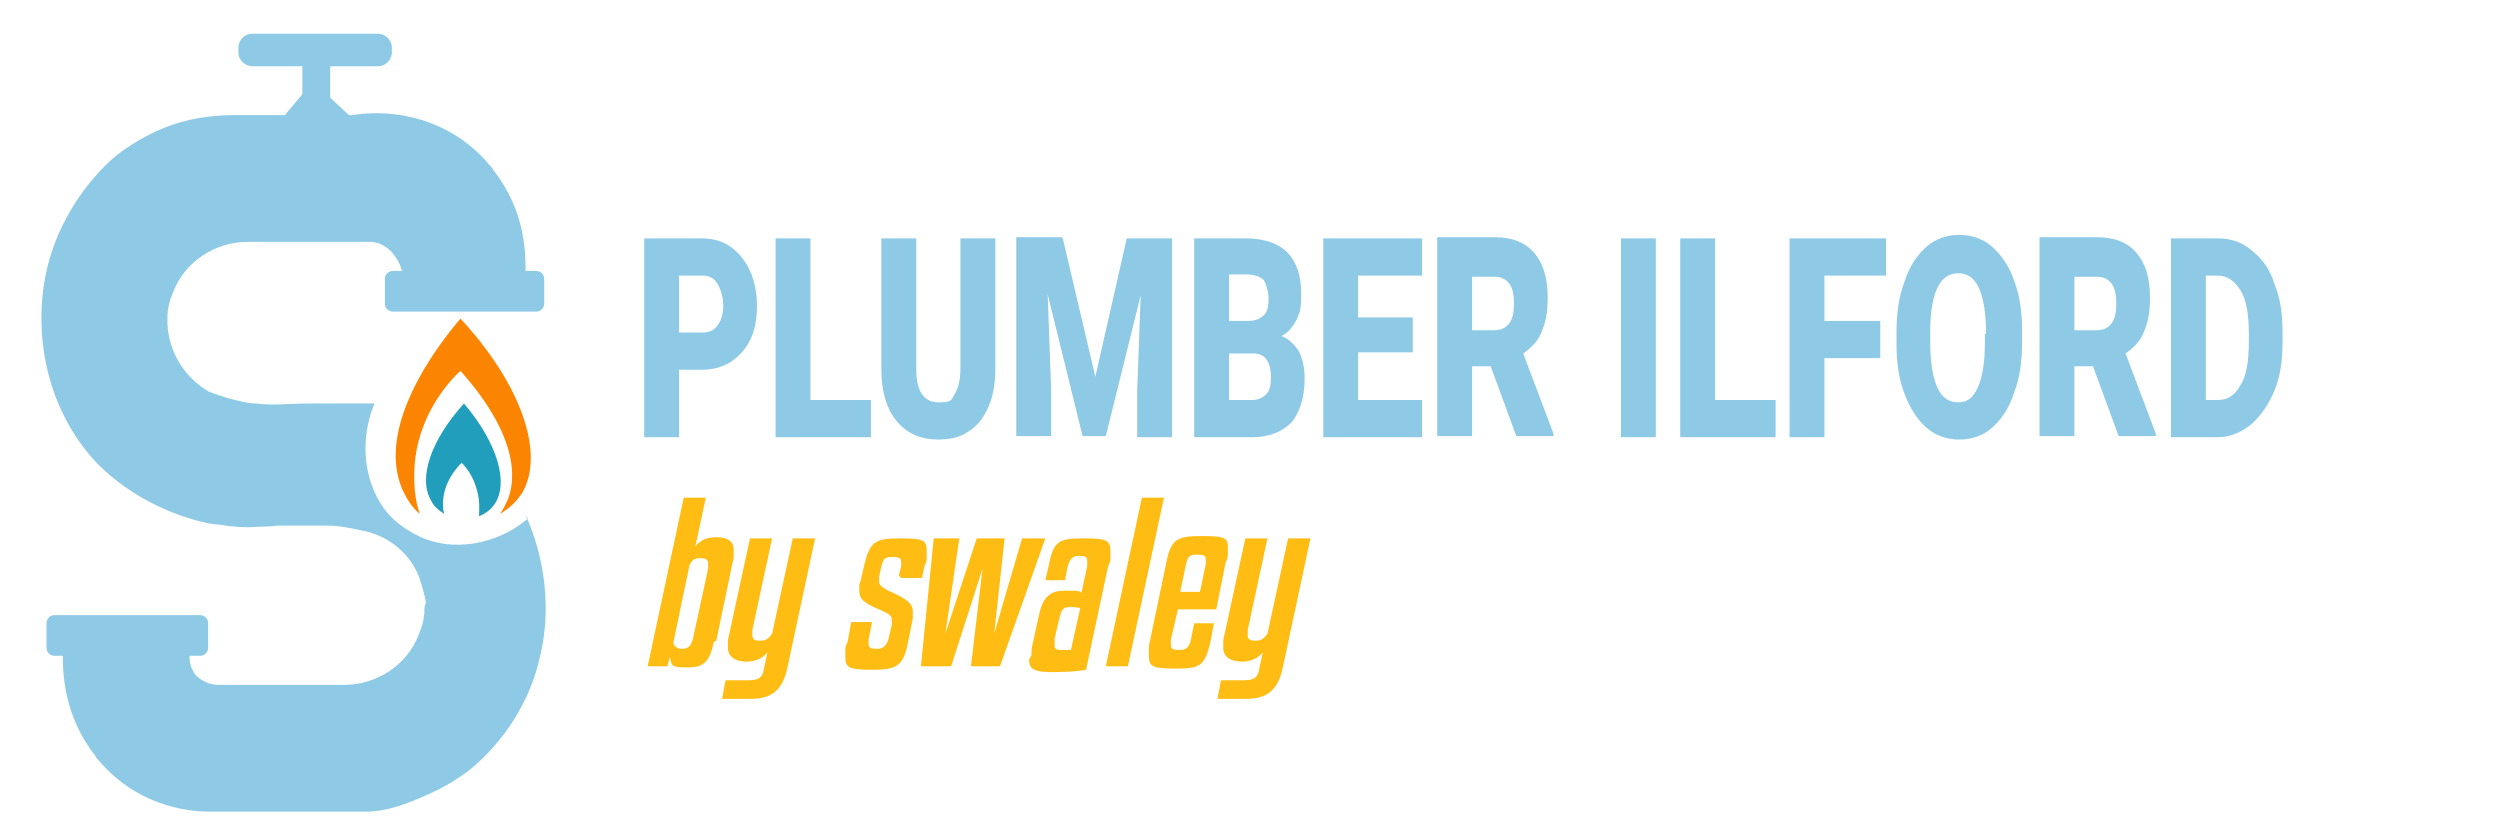 <?xml version="1.0" encoding="UTF-8"?>
<svg xmlns="http://www.w3.org/2000/svg" version="1.1" viewBox="0 0 215 72">
  <defs>
    <style>
      .cls-1 {
        fill: #fb8500;
      }

      .cls-2 {
        fill: #8ecae6;
      }

      .cls-3 {
        fill: #219ebc;
      }

      .cls-4 {
        fill: #ffbc13;
      }
    </style>
  </defs>
  <!-- Generator: Adobe Illustrator 28.7.1, SVG Export Plug-In . SVG Version: 1.2.0 Build 142)  -->
  <g>
    <g id="Layer_1">
      <path class="cls-2" d="M45.4,44.6c-2.7,2.3-6.6,2.9-9.4,1.5-1.2-.6-2.2-1.3-3-2.4-1.7-2.4-2.1-5.8-.8-9-2.2,0-4,0-5.3,0-2.4,0-3.4.2-4.9,0-.7,0-1.3-.2-1.8-.3-.9-.2-1.6-.5-2.2-.7-2.3-1.3-3.7-3.8-3.6-6.4,0-.8.2-1.5.5-2.2,1-2.6,3.6-4.3,6.4-4.3h10.4c.3,0,.8,0,1.4.4,0,0,0,0,0,0,.5.3.8.7,1.1,1.2s.3.8.4.9h-.8c-.4,0-.7.3-.7.7v2.1c0,.4.3.7.7.7h12.3c.4,0,.7-.3.7-.7v-2.1c0-.4-.3-.7-.7-.7h-.9c0-1.5,0-5.2-2.8-8.7,0-.1-.2-.3-.3-.4-2.8-3.4-7.3-5-11.8-4.3h-.3c0,0-1.6-1.5-1.6-1.5v-2.7h4.1c.7,0,1.2-.6,1.2-1.2v-.4c0-.7-.6-1.2-1.2-1.2h-10.8c-.7,0-1.2.6-1.2,1.2v.4c0,.7.6,1.2,1.2,1.2h4.3v2.4l-1.5,1.8c-1.4,0-2.9,0-4.3,0-2.1,0-4.1.3-6.1,1.1,0,0,0,0,0,0-1.7.7-3.1,1.6-4,2.3-.9.7-4.8,4.2-6.1,10-1.2,5.4,0,12,4.4,16.6,2.7,2.7,6.2,4.4,9.5,5.1,0,0,.5.1.8.1,1.2.2,2.4.3,3.4.2.4,0,1,0,1.8-.1,1.4,0,2.7,0,4.1,0h0c1.1,0,2.1.2,3,.4,2.4.4,4.5,2.1,5.2,4.5s.3,1.5.3,2.3c0,.8-.2,1.5-.5,2.2-1,2.6-3.6,4.3-6.4,4.3h-10.8c-.6,0-1.2-.2-1.7-.6s-.4-.5-.6-.8c-.2-.4-.2-.8-.2-1.1h.9c.4,0,.7-.3.7-.7v-2.1c0-.4-.3-.7-.7-.7H4.7c-.4,0-.7.3-.7.7v2.1c0,.4.3.7.7.7h.7c0,1.5.1,5.2,2.8,8.6,0,.1.2.3.3.4,2.4,2.9,6.1,4.5,9.9,4.4h13c1.8,0,3.4-.6,5-1.3h0c1.7-.7,3.1-1.6,4-2.3,1.1-.9,4.9-4.2,6.1-10,1.3-5.8-.7-10.6-1.3-11.9Z"/>
      <path class="cls-1" d="M36.1,44.2c-.7-.6-1.1-1.3-1.4-1.9-2.9-6.1,4.5-14.4,4.9-14.9,5.2,5.6,7.3,11.6,5.3,15-.4.6-.9,1.2-1.9,1.8.3-.4.5-.9.7-1.3,1.7-4.7-3.4-10.2-4.1-11-.9.8-3.4,3.5-3.9,7.6-.2,2,0,3.6.4,4.7Z"/>
      <path class="cls-3" d="M38.2,44.2c-.6-.4-.9-.7-1.1-1.1-1.2-2,0-5.3,2.8-8.4,2.9,3.4,3.9,6.9,2.6,8.7-.2.3-.6.7-1.3,1,0-.5.1-1.3-.2-2.3-.3-1.2-1-2-1.3-2.3-.4.4-1.6,1.7-1.6,3.5,0,.3,0,.6.1.9Z"/>
      <g>
        <path class="cls-2" d="M58.4,31.8v5.8h-3v-17.1h4.9c.9,0,1.8.2,2.5.7.7.5,1.3,1.2,1.7,2.1.4.9.6,1.9.6,3,0,1.7-.4,3-1.3,4-.9,1-2,1.5-3.5,1.5h-1.9ZM58.4,28.6h2c.6,0,1-.2,1.3-.6.3-.4.5-1,.5-1.7s-.2-1.4-.5-1.9c-.3-.5-.7-.7-1.3-.7h-2v4.9Z"/>
        <path class="cls-2" d="M69.7,34.4h5.2v3.2h-8.2v-17.1h3v13.9Z"/>
        <path class="cls-2" d="M85.6,20.5v11.2c0,1.3-.2,2.4-.6,3.3-.4.9-.9,1.6-1.7,2.1-.7.5-1.6.7-2.6.7-1.5,0-2.7-.5-3.6-1.6-.9-1.1-1.3-2.6-1.3-4.4v-11.3h3v11.3c0,1.9.7,2.8,1.9,2.8s1.1-.2,1.4-.7c.3-.5.5-1.2.5-2.3v-11.1h3Z"/>
        <path class="cls-2" d="M91.4,20.5l2.8,11.9,2.7-11.9h3.9v17.1h-3v-4l.3-8.2-3,12.1h-2l-3-12.2.3,8.2v4h-3v-17.1h3.9Z"/>
        <path class="cls-2" d="M102.7,37.6v-17.1h4.4c1.6,0,2.8.4,3.6,1.2.8.8,1.2,2,1.2,3.5s-.1,1.6-.4,2.3c-.3.6-.7,1.1-1.3,1.4.6.2,1.1.7,1.5,1.3.3.6.5,1.4.5,2.3,0,1.7-.4,2.9-1.1,3.8-.8.8-1.9,1.3-3.4,1.3h-5ZM105.7,27.6h1.6c.7,0,1.1-.2,1.4-.5.3-.3.4-.8.4-1.4s-.2-1.2-.4-1.6c-.3-.3-.8-.5-1.5-.5h-1.5v4ZM105.7,30.3v4.1h2c.5,0,.9-.2,1.2-.5.3-.3.4-.8.4-1.4,0-1.4-.5-2.1-1.5-2.1h-2.1Z"/>
        <path class="cls-2" d="M121.5,30.3h-4.7v4.1h5.5v3.2h-8.5v-17.1h8.5v3.2h-5.5v3.6h4.7v3Z"/>
        <path class="cls-2" d="M128.2,31.5h-1.6v6h-3v-17.1h4.9c1.5,0,2.6.4,3.4,1.3.8.9,1.2,2.2,1.2,3.8s-.2,2.2-.5,3c-.3.8-.9,1.4-1.6,1.9l2.6,6.9v.2h-3.2l-2.2-6ZM126.6,28.4h1.9c.6,0,1-.2,1.3-.6.3-.4.4-1,.4-1.7s-.1-1.3-.4-1.7c-.3-.4-.7-.6-1.3-.6h-1.9v4.7Z"/>
        <path class="cls-2" d="M142.4,37.6h-3v-17.1h3v17.1Z"/>
        <path class="cls-2" d="M147.5,34.4h5.2v3.2h-8.2v-17.1h3v13.9Z"/>
        <path class="cls-2" d="M161.7,30.8h-4.8v6.8h-3v-17.1h8.3v3.2h-5.3v3.9h4.8v3.2Z"/>
        <path class="cls-2" d="M173.9,29.4c0,1.7-.2,3.1-.7,4.4-.4,1.3-1.1,2.3-1.9,3-.8.7-1.8,1-2.8,1s-2-.3-2.8-1-1.4-1.6-1.9-2.9-.7-2.7-.7-4.3v-1c0-1.7.2-3.1.7-4.4.4-1.3,1.1-2.3,1.9-3,.8-.7,1.8-1,2.8-1s2,.3,2.8,1c.8.7,1.5,1.7,1.9,2.9.5,1.3.7,2.7.7,4.4v.8ZM170.8,28.7c0-1.7-.2-3-.6-3.9-.4-.9-1-1.3-1.8-1.3-1.5,0-2.3,1.5-2.4,4.6v1.3c0,1.7.2,3,.6,3.9.4.9,1,1.3,1.8,1.3s1.3-.4,1.7-1.3c.4-.9.6-2.2.6-3.8v-.8Z"/>
        <path class="cls-2" d="M180,31.5h-1.6v6h-3v-17.1h4.9c1.5,0,2.6.4,3.4,1.3.8.9,1.2,2.2,1.2,3.8s-.2,2.2-.5,3c-.3.8-.9,1.4-1.6,1.9l2.6,6.9v.2h-3.2l-2.2-6ZM178.4,28.4h1.9c.6,0,1-.2,1.3-.6.3-.4.4-1,.4-1.7s-.1-1.3-.4-1.7c-.3-.4-.7-.6-1.3-.6h-1.9v4.7Z"/>
        <path class="cls-2" d="M186.7,37.6v-17.1h4c1.1,0,2.1.3,2.9,1,.9.7,1.6,1.6,2,2.9.5,1.2.7,2.6.7,4.2v.8c0,1.6-.2,3-.7,4.2-.5,1.2-1.2,2.2-2,2.9-.9.7-1.8,1.1-2.9,1.1h-4.1ZM189.7,23.7v10.7h1c.9,0,1.5-.4,2-1.3.5-.8.7-2.1.7-3.7v-.7c0-1.6-.2-2.9-.7-3.7-.5-.8-1.1-1.3-2-1.3h-1Z"/>
      </g>
      <g>
        <path class="cls-4" d="M61.4,55.2c-.4,1.7-.8,2.2-2.3,2.2s-1.3-.2-1.5-.9l-.2.8h-1.7l3.1-14.5h1.9l-.9,4.2c.4-.5.9-.8,1.8-.8s1.5.3,1.5,1.1,0,.7-.1,1.1l-1.4,6.7ZM57.9,55.2c0,.3.3.6.7.6.6,0,.8-.2,1-.9l1.3-6c0-.2,0-.3,0-.4,0-.4-.2-.5-.7-.5s-.7.2-.9.6l-1.4,6.7Z"/>
        <path class="cls-4" d="M68.2,46.3h1.9l-2.4,11.2c-.4,1.8-1.3,2.6-3.1,2.6h-2.5l.3-1.6h2c.8,0,1.2-.2,1.3-1l.3-1.4c-.4.5-1,.8-1.8.8s-1.6-.3-1.6-1.2,0-.6.1-1.1l1.8-8.3h1.9l-1.7,7.9c0,.2,0,.3,0,.4,0,.4.2.5.7.5s.7-.2,1-.6l1.8-8.3Z"/>
        <path class="cls-4" d="M77.3,49.5l.2-.8c0-.2,0-.3,0-.4,0-.3-.2-.4-.7-.4-.7,0-.8.1-1,.8l-.2.9c0,.1,0,.3,0,.4,0,.3.2.5.8.8,1.6.7,2.1,1.1,2.1,1.8s0,.4,0,.6l-.4,2c-.4,2.1-1,2.4-3.1,2.4s-2.3-.2-2.3-1.2,0-.7.2-1.2l.3-1.7h1.8l-.3,1.5c0,.2,0,.3,0,.4,0,.3.2.4.7.4s.8-.2,1-.8l.3-1.3c0-.1,0-.3,0-.4,0-.3-.2-.5-.9-.8-1.4-.6-1.9-.9-1.9-1.7s0-.5.1-.8l.3-1.3c.5-2.1.9-2.4,3.1-2.4s2.3.2,2.3,1.2,0,.7-.2,1.2l-.2,1h-1.8Z"/>
        <path class="cls-4" d="M82.5,46.3l-1.2,8.2h0l2.7-8.2h2.4l-.9,8.2h0l2.4-8.2h2l-3.9,11h-2.5l1-8.4h0l-2.7,8.4h-2.6l1.1-11h2Z"/>
        <path class="cls-4" d="M88.7,56.4c0-.3,0-.6.1-1l.6-2.7c.3-1.3.9-1.9,2.1-1.9h.3c.8,0,1.1,0,1.2.2l.5-2.3c0-.2,0-.4,0-.5,0-.3-.2-.4-.7-.4s-.8.2-1,1l-.2,1.1h-1.7l.3-1.3c.4-2.1.9-2.3,3-2.3s2.3.2,2.3,1.2,0,.7-.2,1.2l-1.9,8.9c-.5.1-1.4.2-2.9.2s-2-.2-2-1.1ZM92.1,55.9l.8-3.6c-.1,0-.3-.1-.8-.1-.7,0-.8.2-1,1l-.4,1.7c0,.3,0,.5,0,.6,0,.3.1.4.6.4s.8,0,.8,0Z"/>
        <path class="cls-4" d="M97,57.3h-1.9l3.1-14.5h1.9l-3.1,14.5Z"/>
        <path class="cls-4" d="M101.3,52.4l-.6,2.6c0,.2,0,.3,0,.5,0,.3.2.4.7.4s.8-.1,1-.8l.3-1.5h1.7l-.3,1.6c-.5,2.1-.9,2.3-3,2.3s-2.3-.2-2.3-1.2,0-.7.1-1.2l1.4-6.7c.4-2.1,1-2.3,3.1-2.3s2.2.2,2.2,1.1,0,.7-.2,1.2l-.8,4h-3.3ZM101.6,50.9h1.6l.5-2.4c0-.2,0-.3,0-.4,0-.3-.2-.4-.7-.4-.7,0-.8.1-1,.8l-.5,2.4Z"/>
        <path class="cls-4" d="M110.8,46.3h1.9l-2.4,11.2c-.4,1.8-1.3,2.6-3.1,2.6h-2.5l.3-1.6h2c.8,0,1.2-.2,1.3-1l.3-1.4c-.4.5-1,.8-1.8.8s-1.6-.3-1.6-1.2,0-.6.1-1.1l1.8-8.3h1.9l-1.7,7.9c0,.2,0,.3,0,.4,0,.4.2.5.7.5s.7-.2,1-.6l1.8-8.3Z"/>
      </g>
    </g>
  </g>
</svg>